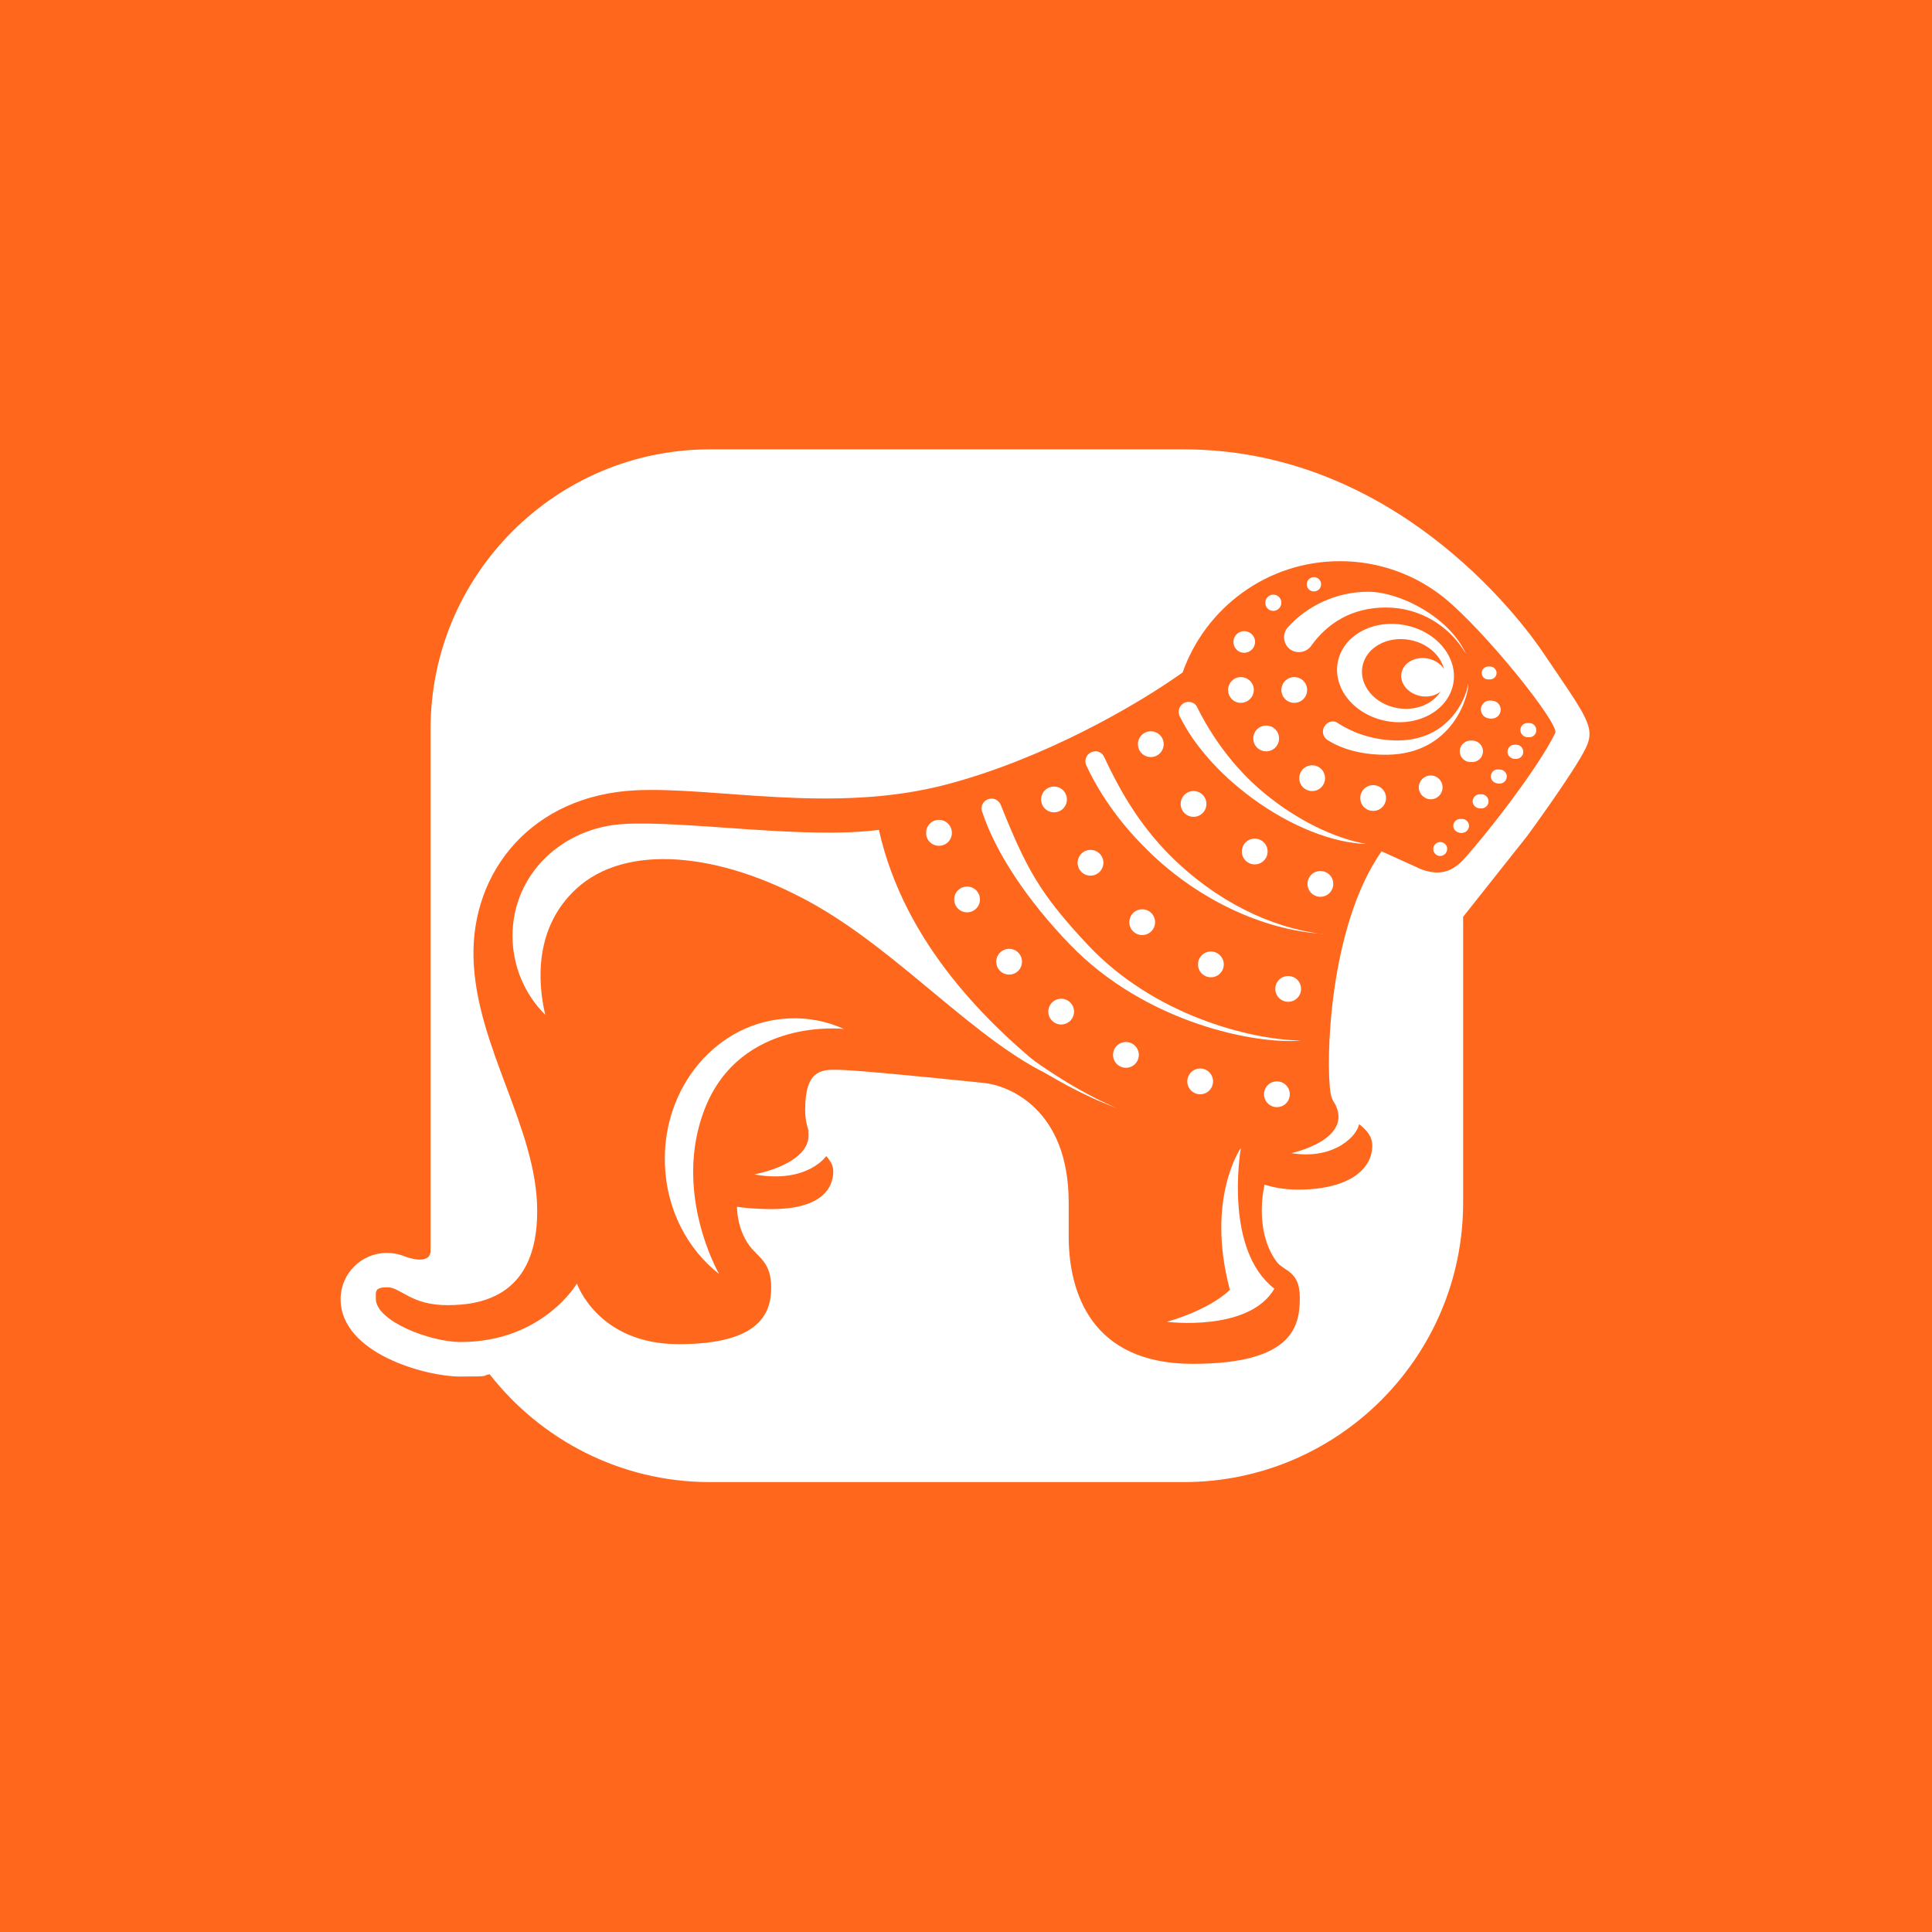 <?xml version="1.0" encoding="utf-8"?>
<!-- Generator: Adobe Illustrator 26.0.3, SVG Export Plug-In . SVG Version: 6.00 Build 0)  -->
<svg version="1.2" baseProfile="tiny-ps" id="Layer_1" xmlns="http://www.w3.org/2000/svg" xmlns:xlink="http://www.w3.org/1999/xlink" viewBox="0 0 1080 1080" xml:space="preserve">
	<title>Bank of Georgia</title>
<g>
	<g id="Layer_1_00000021799855821686678730000018183051119646371989_">
		<rect y="0" fill="#FF671D" width="1080" height="1080"/>
		<g>
			<path fill="#FFFFFF" d="M862.6,364.8c-5.2-7.7-76.8-113.6-200.8-113.6h-265c-86.1,0-156.1,70.1-156.1,156.2V699
				c0,8.8-13.7,3.6-13.7,3.6c-2.9-1.2-6.5-2.2-10.8-2.2c-14.2,0-25.8,11.6-25.8,25.8c0,30.4,47.7,43.3,66.7,43.3s11.4-0.4,16.6-1.3
				c28.6,36.6,73.1,60.3,123.1,60.3h265c86.1,0,156.1-70.1,156.1-156.2V512.5c0,0,32.4-40.9,35.9-45.3l0,0c0,0,26.2-35.7,32.7-49.1
				C892.2,406.4,886.5,400.2,862.6,364.8L862.6,364.8L862.6,364.8z"/>
			<path fill="#FF671D" d="M706.8,662.2c5.4,1.7,11.6,2.8,18.8,2.8c28.2,0,41.5-11.2,41.5-24.6s-21.1-15.6-23.3-29.3
				c-2.8-17.2-1-93.2,28.5-135.2l19.7,8.9c0,0,5.7,3.2,12.4,2.9c4.3-0.2,8.9-2.1,13.4-6.9c11.1-11.9,41.7-50.7,51.6-71.1
				c2.4-5-39.1-56.9-62.3-75.7c-15.9-12.7-36.1-20.3-58.1-20.3c-40.6,0-75.1,26-87.9,62.2c-25.9,18.5-77.7,48.3-131.9,62.6
				c-63.6,16.8-129.4,1.1-174.1,3.3c-57.5,2.9-91.8,45.1-90.4,93.9c1.4,49.6,35.6,94.8,35.6,141.3s-29.7,52.6-50.2,52.6
				s-26.1-10-33.5-10s-6.5,2.5-6.5,6.5c0,12.3,30.2,24.1,47.4,24.1c45.9,0,65-32.7,65-32.7s11.6,33.9,56.9,33.9s51.7-17.3,51.7-31.6
				s-7.1-16.7-12.2-23.5c-7.2-9.8-6.9-21.7-6.9-21.7s7.8,1.3,19.5,1.3c26.2,0,34.3-10.6,34.3-21.1s-15.7-12.5-15.7-34.6
				s9.2-22.2,17.4-22.2s42.3,3.2,82.7,7.4c13.5,1.4,47.2,14.4,47.2,66.8V691c0,31.9,12.9,71.4,69.3,71.4s59.9-21.4,59.9-36.9
				s-8.9-14.5-13.2-20.5c-12.8-17.9-6.5-42.8-6.5-42.8h0.2H706.8z"/>
			<path fill="#FFFFFF" d="M799.8,433.5c-3.7,0-6.7,3-6.7,6.6s3,6.7,6.7,6.7s6.6-3,6.6-6.7S803.4,433.5,799.8,433.5L799.8,433.5z"/>
			<path fill="#FFFFFF" d="M823,414c-3.3,0-6,2.7-6,6s2.7,6,6,6s6-2.7,6-6S826.3,414,823,414L823,414z"/>
			<path fill="#FFFFFF" d="M833.9,391.7c-2.8,0-5,2.2-5,5s2.2,5,5,5s5-2.2,5-5S836.7,391.7,833.9,391.7L833.9,391.7z"/>
			<path fill="#FFFFFF" d="M643.3,423.2c4,0,7.2-3.2,7.2-7.2s-3.2-7.2-7.2-7.2s-7.2,3.2-7.2,7.2S639.3,423.2,643.3,423.2
				L643.3,423.2z"/>
			<path fill="#FFFFFF" d="M670.9,597.3c-3.9,0-7.2,3.2-7.2,7.2s3.2,7.2,7.2,7.2s7.2-3.2,7.2-7.2S674.9,597.3,670.9,597.3
				L670.9,597.3z"/>
			<path fill="#FFFFFF" d="M713.8,604.5c-4,0-7.2,3.2-7.2,7.2s3.2,7.2,7.2,7.2s7.2-3.2,7.2-7.2S717.8,604.5,713.8,604.5L713.8,604.5
				z"/>
			<path fill="#FFFFFF" d="M676.9,531.9c-4,0-7.2,3.2-7.2,7.2s3.2,7.2,7.2,7.2s7.2-3.2,7.2-7.2S680.8,531.9,676.9,531.9L676.9,531.9
				z"/>
			<path fill="#FFFFFF" d="M701.4,483.2c4,0,7.2-3.2,7.2-7.2s-3.2-7.2-7.2-7.2s-7.2,3.2-7.2,7.2S697.4,483.2,701.4,483.2
				L701.4,483.2z"/>
			<path fill="#FFFFFF" d="M589.2,454.1c4,0,7.2-3.2,7.2-7.2s-3.2-7.2-7.2-7.2s-7.2,3.2-7.2,7.2S585.2,454.1,589.2,454.1
				L589.2,454.1z"/>
			<path fill="#FFFFFF" d="M629.4,582.5c-4,0-7.2,3.2-7.2,7.2s3.2,7.2,7.2,7.2s7.2-3.2,7.2-7.2S633.4,582.5,629.4,582.5L629.4,582.5
				z"/>
			<path fill="#FFFFFF" d="M609.6,489.5c3.9,0,7.2-3.2,7.2-7.2s-3.2-7.2-7.2-7.2s-7.2,3.2-7.2,7.2S605.6,489.5,609.6,489.5
				L609.6,489.5z"/>
			<path fill="#FFFFFF" d="M564.1,530.4c-3.9,0-7.2,3.2-7.2,7.2s3.2,7.2,7.2,7.2s7.2-3.2,7.2-7.2S568.1,530.4,564.1,530.4
				L564.1,530.4z"/>
			<path fill="#FFFFFF" d="M638.5,522.7c4,0,7.2-3.2,7.2-7.2s-3.2-7.2-7.2-7.2s-7.2,3.2-7.2,7.2S634.5,522.7,638.5,522.7
				L638.5,522.7z"/>
			<path fill="#FFFFFF" d="M524.9,458.3c-4,0-7.2,3.2-7.2,7.3s3.2,7.2,7.2,7.2s7.2-3.2,7.2-7.2S528.9,458.3,524.9,458.3L524.9,458.3
				z"/>
			<path fill="#FFFFFF" d="M540.6,495.6c-4,0-7.2,3.2-7.2,7.2s3.2,7.2,7.2,7.2s7.2-3.2,7.2-7.2S544.6,495.6,540.6,495.6L540.6,495.6
				z"/>
			<path fill="#FFFFFF" d="M593.2,558.3c-4,0-7.2,3.3-7.2,7.2s3.2,7.2,7.2,7.2s7.2-3.2,7.2-7.2S597.1,558.3,593.2,558.3L593.2,558.3
				z"/>
			<path fill="#FFFFFF" d="M667.2,456.6c4,0,7.2-3.2,7.2-7.2s-3.2-7.2-7.2-7.2s-7.2,3.2-7.2,7.2S663.2,456.6,667.2,456.6
				L667.2,456.6z"/>
			<path fill="#FFFFFF" d="M720.1,545.6c-4,0-7.2,3.2-7.2,7.2s3.2,7.2,7.2,7.2s7.2-3.2,7.2-7.2S724.1,545.6,720.1,545.6L720.1,545.6
				z"/>
			<path fill="#FFFFFF" d="M738.1,486.9c-4,0-7.2,3.2-7.2,7.2s3.2,7.2,7.2,7.2s7.2-3.2,7.2-7.2S742.1,486.9,738.1,486.9L738.1,486.9
				z"/>
			<path fill="#FFFFFF" d="M733.5,427.8c-4,0-7.2,3.2-7.2,7.2s3.2,7.2,7.2,7.2s7.2-3.2,7.2-7.2S737.5,427.8,733.5,427.8L733.5,427.8
				z"/>
			<path fill="#FFFFFF" d="M767.6,438.9c-4,0-7.2,3.2-7.2,7.2s3.2,7.2,7.2,7.2s7.2-3.2,7.2-7.2S771.6,438.9,767.6,438.9L767.6,438.9
				z"/>
			<path fill="#FFFFFF" d="M707.8,405.6c-4,0-7.2,3.2-7.2,7.2s3.2,7.2,7.2,7.2s7.2-3.2,7.2-7.2S711.8,405.6,707.8,405.6L707.8,405.6
				z"/>
			<path fill="#FFFFFF" d="M693.6,378.5c-3.9,0-7.1,3.2-7.1,7.2s3.2,7.2,7.1,7.2s7.3-3.2,7.3-7.2S697.6,378.5,693.6,378.5
				L693.6,378.5z"/>
			<path fill="#FFFFFF" d="M723.5,378.5c-4,0-7.2,3.2-7.2,7.2s3.2,7.2,7.2,7.2s7.2-3.2,7.2-7.2S727.5,378.5,723.5,378.5L723.5,378.5
				z"/>
			<path fill="#FFFFFF" d="M689.5,358.8c0-3.3,2.7-6,6-6s6.1,2.7,6.1,6s-2.7,6.1-6.1,6.1S689.5,362.2,689.5,358.8L689.5,358.8z"/>
			<path fill="#FFFFFF" d="M707.3,336.9c0-2.4,2-4.5,4.5-4.5s4.5,2.1,4.5,4.5s-2,4.6-4.5,4.6S707.3,339.5,707.3,336.9L707.3,336.9z"
				/>
			<path fill="#FFFFFF" d="M730.5,326.6c0-2.2,1.8-4,4-4s4,1.8,4,4s-1.7,4-4,4S730.5,328.9,730.5,326.6L730.5,326.6z"/>
			<path fill="#FFFFFF" d="M829.3,376.2c0-2,1.6-3.6,3.6-3.6s3.7,1.6,3.7,3.6s-1.7,3.6-3.7,3.6S829.3,378.2,829.3,376.2L829.3,376.2
				z"/>
			<path fill="#FFFFFF" d="M824.2,448.1c0-2.1,1.7-4,3.8-4.1s4,1.6,4.1,3.8c0.1,2.2-1.6,4-3.8,4.1
				C826.1,451.9,824.3,450.3,824.2,448.1L824.2,448.1z"/>
			<path fill="#FFFFFF" d="M834.4,434.3c-0.1-2.2,1.6-4,3.8-4.1s4,1.6,4.1,3.7c0,2.2-1.5,4-3.8,4.1
				C836.4,438.1,834.5,436.4,834.4,434.3L834.4,434.3z"/>
			<path fill="#FFFFFF" d="M813.4,461.9c-0.1-2.2,1.6-4,3.7-4.1c2.2-0.1,4,1.6,4.1,3.7c0,2.2-1.6,4-3.8,4.1
				C815.3,465.7,813.5,464,813.4,461.9L813.4,461.9z"/>
			<path fill="#FFFFFF" d="M801.2,474.8c-0.1-2.2,1.6-4,3.7-4.1c2.2-0.1,4,1.6,4.1,3.7c0,2.2-1.6,4-3.8,4.1
				C803.1,478.6,801.3,476.9,801.2,474.8L801.2,474.8L801.2,474.8z"/>
			<path fill="#FFFFFF" d="M843.7,420.4c0-2.2,1.6-4,3.7-4.1c2.2-0.1,4,1.6,4.1,3.8c0.1,2.2-1.6,4-3.7,4.1
				C845.6,424.3,843.8,422.6,843.7,420.4L843.7,420.4z"/>
			<path fill="#FFFFFF" d="M851,408.3c-0.1-2.2,1.6-4,3.7-4.1c2.2-0.1,4,1.6,4.1,3.8c0.1,2.2-1.5,4-3.7,4.1
				C852.9,412.1,851.1,410.5,851,408.3L851,408.3L851,408.3z"/>
			<path fill="#FFFFFF" d="M402,712.2c0,0-26.3-45.4-8.1-92.2c20.1-51.6,77.9-44.8,77.9-44.8c-9.4-4.2-19.7-6.4-30.5-5.9
				c-40.1,1.5-71.3,38.2-69.6,81.8C372.6,676.4,384.4,698.4,402,712.2L402,712.2L402,712.2z"/>
			<path fill="#FFFFFF" d="M304.8,567.3c-11.3-11.3-18.3-26.9-18.3-44.2c0-34.5,28-60.7,62.5-62.5c35.5-1.9,100.7,8.7,142.3,3.3
				c14.4,64.2,61.7,109.5,97.8,138.2c-42.9-19.1-85.9-69.9-135.6-97.4c-52-28.8-104-33.1-131.3-7.9
				C298.6,518.5,300.5,549.1,304.8,567.3L304.8,567.3L304.8,567.3z"/>
			<path fill="#FFFFFF" d="M451.8,632.1c3.2,18.5-30.2,24.4-30.2,24.4c30.3,5.4,40.6-10.7,40.6-10.7
				C460.3,643.4,451.8,632.1,451.8,632.1L451.8,632.1z"/>
			<path fill="#FFFFFF" d="M693.6,642v-0.2c0,0-19.7,28.1-6.1,79.2c-8.2,8-23.2,14.5-35.2,17.9c0,0,45.8,5.9,60.1-18.5
				c-27.7-21.4-19.4-74.7-18.8-78.3l0,0V642z"/>
			<path fill="#FFFFFF" d="M785,349.4c-17.9-3.3-34.5,6.1-37.2,20.9c-2.7,14.9,9.5,29.5,27.4,32.8c17.8,3.2,34.5-6.1,37.2-21
				C815.1,367.3,802.8,352.6,785,349.4L785,349.4L785,349.4z M807.4,380.9c-1.9,10.5-13.7,17.2-26.4,14.9
				c-12.7-2.3-21.3-12.7-19.4-23.2c1.9-10.5,13.7-17.2,26.4-14.9C800.6,360,809.4,370.4,807.4,380.9L807.4,380.9z"/>
			<path fill="#FFFFFF" d="M783.4,376.3c1.1-5.8,7.6-9.5,14.6-8.2s11.8,7.1,10.8,12.8c-1.1,5.8-7.6,9.5-14.6,8.2
				S782.4,382.1,783.4,376.3L783.4,376.3L783.4,376.3z"/>
			<path fill="#FFFFFF" d="M746.1,616.7L746.1,616.7c11,20.4-24.2,27.9-24.2,27.9c24.4,4.1,37.9-10.6,37.9-17.1
				C755.1,624,749.4,621.3,746.1,616.7L746.1,616.7L746.1,616.7z"/>
			<path fill="#FFFFFF" d="M531.4,551c0,0,4.6,5.5,12.4,13.1c7.7,7.7,18.7,17.3,30.4,26s24.2,16.4,33.8,21.5c4.8,2.6,9,4.6,11.9,5.9
				c2.9,1.3,4.6,2.1,4.6,2.1s-1.7-0.7-4.7-1.9s-7.2-2.9-12.1-5.3c-10-4.7-22.9-11.8-35.1-20c-12.2-8.2-23.8-17.4-32-24.8
				c-8.2-7.4-13.3-12.9-13.3-12.9c-1-1.1-1-2.9,0.2-3.9c1.1-1,2.8-1,3.9,0.1C531.4,550.9,531.4,550.9,531.4,551L531.4,551L531.4,551
				z"/>
			<path fill="#FFFFFF" d="M819.5,365.6c-8.9-15.5-25.6-26-44.7-26s-32.9,8.7-42.2,21.9c-2.9,3.5-8.2,4.1-11.8,1.2
				c-3.5-3-4-8.2-1.1-11.8c10.9-12.2,27.2-20.1,45.1-20.1S810.4,345.1,819.5,365.6L819.5,365.6z"/>
			<path fill="#FFFFFF" d="M763.7,471.8c-18.4-0.6-42.1-9.6-64.1-25.9c-18.6-13.7-32.5-30-40-45.2c-1.5-2.6-0.6-6,2-7.6
				c2.6-1.5,6.2-0.7,7.5,2c8,16.1,20.1,33.8,37.9,48.5C725.6,458.8,745.6,468.4,763.7,471.8L763.7,471.8L763.7,471.8z"/>
			<path fill="#FFFFFF" d="M739.2,522c-33.2-2.1-71.3-19.4-100.5-49.5c-13.8-14.1-24.2-29.2-31.3-44.3c-1.4-2.7-0.5-6,2.2-7.5
				s6.2-0.6,7.5,2.2c8.6,18.4,19.4,37.7,37.1,55.4c25.4,25.4,56.3,40.4,85.1,43.8l0,0L739.2,522z"/>
			<path fill="#FFFFFF" d="M552.5,446.7c2.9-1,5.9,0.6,7,3.4c14.1,35.2,21.8,49.6,48.8,78.3c36.5,38.8,89.6,52.7,119,53.3
				c-24.9,2.2-86.4-9.4-129.2-53.7c-24-24.9-41.5-51.3-49.1-74.3C548,450.8,549.5,447.7,552.5,446.7L552.5,446.7L552.5,446.7z"/>
			<path fill="#FFFFFF" d="M747.5,404c7.2,4.7,17.8,9.4,31.9,9.9c29.9,0.9,40.1-22.8,41.4-32c0.4,6.7-8.5,39.5-45.2,40
				c-14.1,0.2-25.2-3.1-33-7.9c-2.7-1.4-3.9-4.7-2.5-7.5S745,402.3,747.5,404L747.5,404L747.5,404z"/>
			<path fill="#FFFFFF" d="M822,414c-3.3,0-6,2.7-6,6s2.7,6,6,6s6-2.7,6-6S825.3,414,822,414L822,414z"/>
			<path fill="#FFFFFF" d="M832.8,391.6c-2.7,0-5,2.2-5,5s2.3,5,5,5s5-2.2,5-5S835.6,391.6,832.8,391.6L832.8,391.6z"/>
			<path fill="#FFFFFF" d="M828.3,376.2c0-2,1.6-3.6,3.6-3.6s3.6,1.6,3.6,3.6s-1.6,3.6-3.6,3.6S828.3,378.2,828.3,376.2L828.3,376.2
				z"/>
			<path fill="#FFFFFF" d="M823.2,448.1c0-2.1,1.6-4,3.8-4.1c2.2,0,4,1.6,4.1,3.8c0.1,2.2-1.6,4-3.7,4.1
				C825.2,451.9,823.4,450.3,823.2,448.1L823.2,448.1L823.2,448.1z"/>
			<path fill="#FFFFFF" d="M833.4,434.2c-0.1-2.2,1.6-4,3.7-4.1c2.2-0.1,4,1.6,4.1,3.7c0,2.2-1.6,4-3.7,4.1
				C835.4,438,833.5,436.3,833.4,434.2L833.4,434.2z"/>
			<path fill="#FFFFFF" d="M812.4,461.9c-0.1-2.2,1.6-4,3.7-4.1c2.1-0.1,3.9,1.6,4.1,3.7c0,2.2-1.5,4-3.7,4c-2.1,0.1-4-1.6-4.1-3.7
				l0,0V461.9z"/>
			<path fill="#FFFFFF" d="M842.7,420.4c0-2.2,1.6-4,3.8-4.1c2.1-0.1,4,1.6,4,3.8c0.1,2.2-1.5,4-3.7,4.1
				C844.6,424.2,842.8,422.6,842.7,420.4L842.7,420.4z"/>
			<path fill="#FFFFFF" d="M849.9,408.3c-0.1-2.2,1.6-4,3.7-4.1c2.2-0.1,4,1.6,4.1,3.8c0.1,2.2-1.5,4-3.7,4.1
				C851.9,412.1,850,410.5,849.9,408.3L849.9,408.3z"/>
		</g>
	</g>
</g>
</svg>